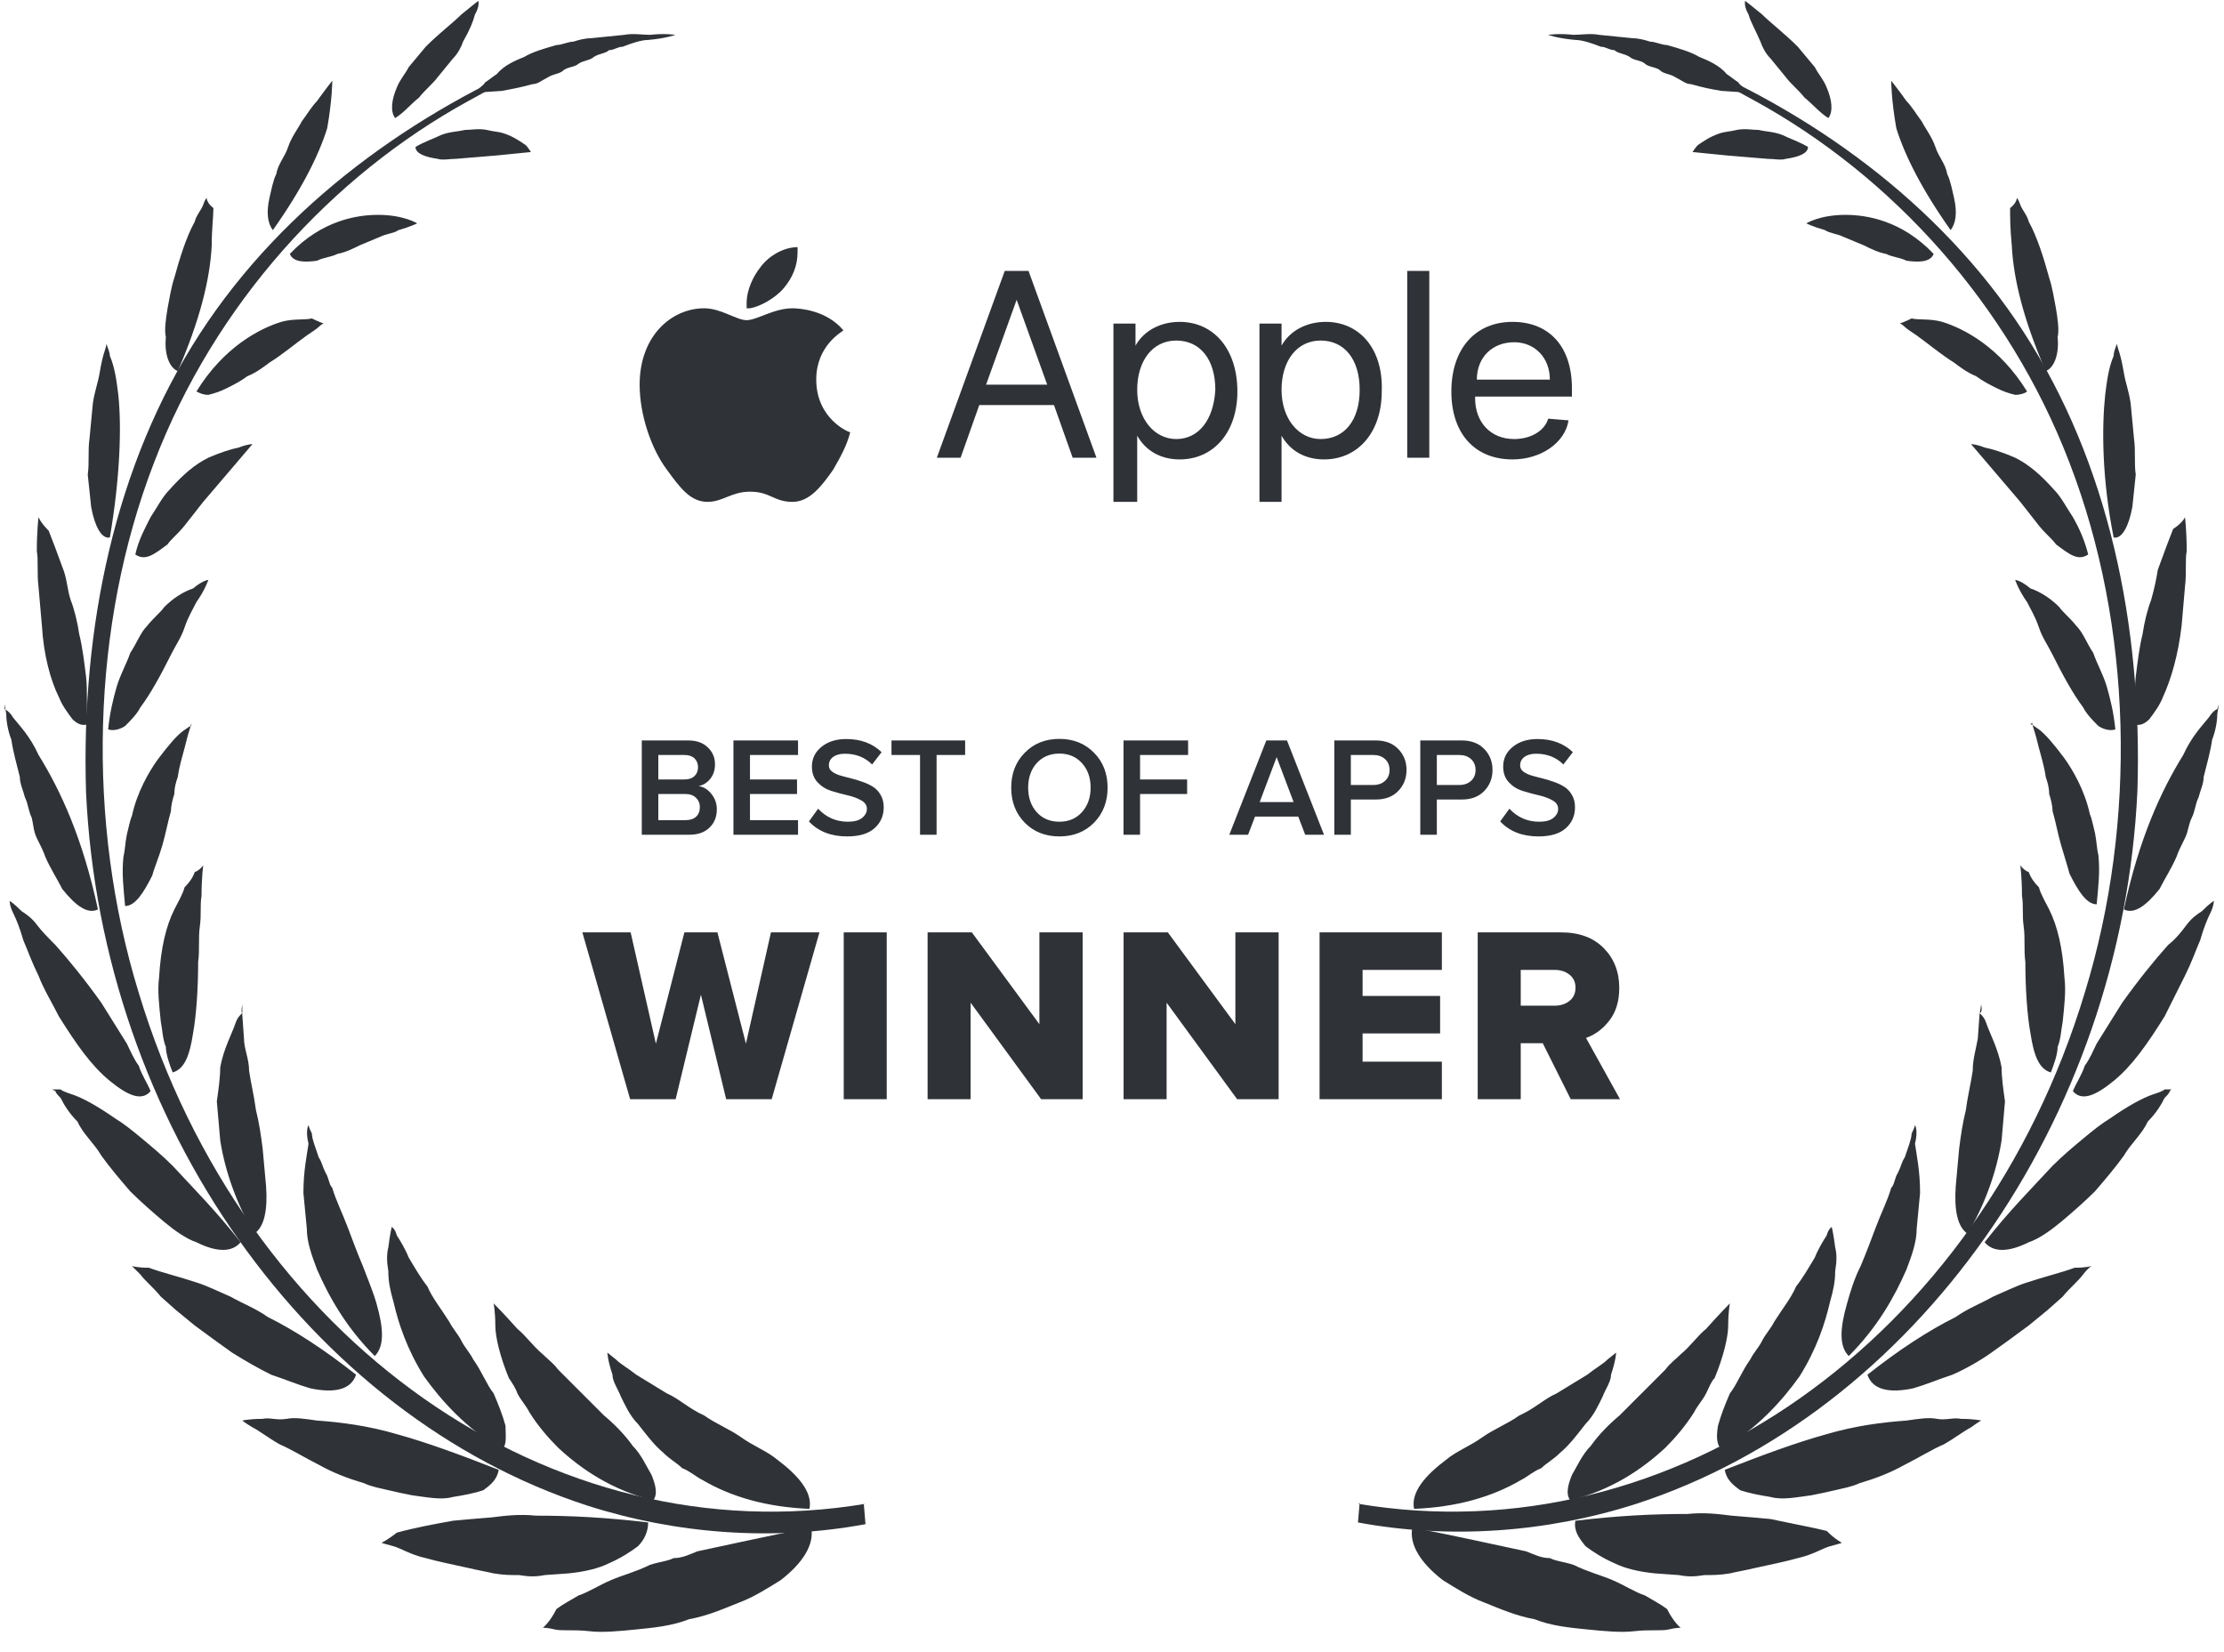 <svg width="105" height="78" viewBox="0 0 105 78" fill="none" xmlns="http://www.w3.org/2000/svg">
<path d="M37.014 13.592C37.415 13.111 37.655 12.55 37.655 11.909V11.668C37.014 11.668 36.292 12.069 35.891 12.63C35.571 13.031 35.25 13.673 35.25 14.314V14.555H35.41C35.891 14.474 36.613 14.073 37.014 13.592ZM37.415 14.555C36.533 14.555 35.731 15.116 35.25 15.116C34.769 15.116 34.047 14.555 33.246 14.555C31.722 14.555 30.199 15.837 30.199 18.162C30.199 19.605 30.76 21.209 31.482 22.171C32.123 23.053 32.604 23.694 33.406 23.694C34.128 23.694 34.529 23.213 35.41 23.213C36.373 23.213 36.533 23.694 37.415 23.694C38.216 23.694 38.778 22.973 39.339 22.171C39.66 21.61 39.98 21.049 40.141 20.407C40.06 20.407 38.537 19.766 38.537 17.922C38.537 16.318 39.74 15.677 39.82 15.597C39.018 14.635 37.735 14.555 37.415 14.555ZM50.643 21.61H51.766L48.559 12.791H47.436L44.23 21.61H45.352L46.234 19.124H49.761L50.643 21.61ZM47.998 14.154L49.441 18.162H46.554L47.998 14.154ZM55.694 15.196C54.812 15.196 54.011 15.597 53.61 16.318V15.276H52.568V23.694H53.69V20.567C54.091 21.289 54.812 21.69 55.694 21.69C57.298 21.69 58.42 20.407 58.42 18.483C58.42 16.479 57.298 15.196 55.694 15.196ZM55.534 20.728C54.492 20.728 53.69 19.766 53.69 18.403C53.69 17.04 54.411 16.078 55.534 16.078C56.656 16.078 57.378 16.96 57.378 18.403C57.298 19.846 56.576 20.728 55.534 20.728ZM62.589 15.196C61.707 15.196 60.906 15.597 60.505 16.318V15.276H59.462V23.694H60.505V20.567C60.906 21.289 61.627 21.69 62.509 21.69C64.113 21.69 65.235 20.407 65.235 18.483C65.315 16.479 64.193 15.196 62.589 15.196ZM62.349 20.728C61.306 20.728 60.505 19.766 60.505 18.403C60.505 17.04 61.226 16.078 62.349 16.078C63.471 16.078 64.193 16.96 64.193 18.403C64.193 19.846 63.471 20.728 62.349 20.728ZM66.438 21.61H67.48V12.791H66.438V21.61ZM71.489 16.158C72.451 16.158 73.172 16.88 73.172 17.922H69.725C69.725 16.88 70.446 16.158 71.489 16.158ZM73.092 19.766C72.932 20.327 72.29 20.728 71.489 20.728C70.366 20.728 69.644 19.926 69.644 18.804V18.724H74.214V18.323C74.214 16.398 73.172 15.196 71.408 15.196C69.644 15.196 68.522 16.479 68.522 18.483C68.522 20.487 69.644 21.69 71.408 21.69C72.771 21.69 73.894 20.888 74.054 19.846L73.092 19.766ZM40.862 70.997C26.03 73.482 11.519 63.3 6.548 46.864C4.062 38.767 4.303 29.547 7.269 21.85C10.156 14.314 15.688 8.301 22.102 4.773C23.304 4.132 24.427 3.41 25.629 3.009C26.03 2.849 26.351 2.368 25.95 2.609C19.616 5.254 13.443 9.584 9.434 15.757C5.425 21.93 3.822 29.627 4.062 37.404C4.784 53.038 14.645 66.828 27.714 71.077C31.963 72.44 36.533 72.761 40.862 71.959L40.782 70.997H40.862Z" fill="#2F3237"/>
<path d="M25.63 76.848C25.63 76.848 25.87 76.848 26.191 76.929C26.512 77.009 27.073 76.929 27.795 77.009C28.436 77.089 29.238 77.009 30.04 76.929C30.841 76.848 31.723 76.768 32.525 76.448C33.407 76.287 34.128 75.966 34.93 75.646C35.572 75.405 36.213 75.004 36.854 74.604C37.897 73.802 38.458 72.92 38.297 72.118C36.213 72.519 34.449 72.92 32.926 73.241C32.525 73.401 32.204 73.561 31.803 73.561C31.483 73.722 31.162 73.722 30.681 73.882C30.04 74.203 29.398 74.363 28.837 74.604C28.276 74.844 27.795 75.165 27.314 75.325C26.913 75.566 26.592 75.726 26.271 75.966C25.951 76.608 25.63 76.848 25.63 76.848ZM18.013 72.84C18.013 72.84 18.254 72.92 18.575 73C18.895 73.08 19.376 73.401 20.098 73.561C20.659 73.722 21.461 73.882 22.182 74.042C22.503 74.123 22.984 74.203 23.305 74.283C23.786 74.363 24.107 74.363 24.508 74.363C24.988 74.443 25.309 74.443 25.71 74.363L26.832 74.283C27.634 74.203 28.276 74.042 28.757 73.802C29.318 73.561 29.799 73.241 30.12 73C30.44 72.679 30.601 72.278 30.601 71.878C28.596 71.637 26.913 71.557 25.309 71.557C24.508 71.477 23.866 71.557 23.225 71.637L22.263 71.717L21.381 71.797C20.499 71.958 19.617 72.118 18.735 72.359C18.334 72.679 18.013 72.84 18.013 72.84ZM11.439 67.067C11.439 67.067 11.519 67.147 11.92 67.388C12.241 67.548 12.642 67.869 13.203 68.19C13.764 68.43 14.406 68.831 15.047 69.152C15.768 69.553 16.41 69.793 17.212 70.034C17.532 70.194 18.013 70.274 18.334 70.354C18.655 70.434 19.056 70.515 19.456 70.595C20.098 70.675 20.82 70.835 21.381 70.675C21.862 70.595 22.343 70.515 22.824 70.354C23.145 70.114 23.465 69.873 23.545 69.392C21.701 68.671 20.178 68.109 18.735 67.709C17.372 67.308 16.089 67.147 14.967 67.067C14.406 66.987 13.925 66.907 13.524 66.987C13.043 67.067 12.722 66.907 12.401 66.987C11.76 66.987 11.439 67.067 11.439 67.067ZM6.228 59.771L6.629 60.172C6.869 60.493 7.27 60.814 7.591 61.215L8.312 61.856L9.194 62.578C9.836 63.059 10.397 63.459 10.958 63.86C11.6 64.261 12.161 64.582 12.802 64.903C13.524 65.143 14.085 65.384 14.646 65.544C15.768 65.784 16.57 65.624 16.811 64.903C15.287 63.7 13.925 62.818 12.642 62.177C12.081 61.776 11.439 61.535 10.878 61.215C10.317 60.974 9.836 60.733 9.355 60.573C8.393 60.252 7.671 60.092 7.03 59.852C6.468 59.852 6.228 59.771 6.228 59.771ZM2.46 51.433L2.62 51.514C2.62 51.594 2.78 51.754 2.861 51.834C3.021 52.155 3.261 52.556 3.662 52.957C3.903 53.518 4.464 53.999 4.785 54.56C5.186 55.121 5.667 55.683 6.148 56.244C6.629 56.725 7.27 57.286 7.751 57.687C8.232 58.088 8.793 58.489 9.274 58.649C10.237 59.13 10.958 59.13 11.359 58.649C10.237 57.206 9.114 56.083 8.152 55.041C7.671 54.56 7.19 54.159 6.709 53.758C6.228 53.358 5.827 53.037 5.426 52.796C4.624 52.235 3.903 51.834 3.422 51.674C3.181 51.594 2.941 51.514 2.861 51.433H2.46ZM0.455 42.534C0.455 42.534 0.455 42.775 0.616 43.095C0.776 43.416 0.936 43.817 1.097 44.378C1.337 44.939 1.498 45.42 1.818 46.062C2.059 46.703 2.46 47.344 2.78 47.986C3.582 49.269 4.304 50.311 5.186 51.032C6.068 51.754 6.709 51.995 7.11 51.514C6.949 51.113 6.709 50.792 6.549 50.311C6.308 49.99 6.148 49.589 5.987 49.269L4.785 47.344C3.983 46.222 3.261 45.34 2.62 44.619C2.299 44.298 1.979 43.977 1.738 43.657C1.498 43.336 1.257 43.175 1.017 43.015C0.616 42.614 0.455 42.534 0.455 42.534ZM0.215 33.234L0.295 33.715C0.295 34.036 0.375 34.517 0.536 34.918C0.616 35.479 0.776 36.04 0.936 36.681C0.936 37.002 1.097 37.323 1.177 37.644C1.337 37.964 1.337 38.285 1.498 38.606C1.578 38.926 1.578 39.247 1.738 39.568C1.898 39.888 2.059 40.209 2.139 40.45C2.38 41.011 2.7 41.492 2.941 41.973C3.582 42.775 4.143 43.175 4.624 42.935C3.903 39.568 2.861 37.323 1.818 35.639C1.417 34.757 0.936 34.276 0.616 33.875C0.536 33.715 0.375 33.555 0.215 33.474V33.234ZM1.818 24.415C1.818 24.415 1.738 25.056 1.738 26.018C1.818 26.419 1.738 27.061 1.818 27.702L1.979 29.546C2.059 30.909 2.38 32.111 2.78 32.913C2.941 33.314 3.181 33.635 3.422 33.956C3.662 34.196 3.903 34.276 4.143 34.196C4.063 33.394 4.143 32.673 4.063 31.951C3.983 31.31 3.903 30.588 3.742 29.947C3.662 29.386 3.502 28.744 3.342 28.343C3.181 27.862 3.181 27.461 3.021 26.98C2.7 26.099 2.46 25.457 2.299 25.056C1.898 24.655 1.818 24.415 1.818 24.415ZM5.025 16.237C5.025 16.237 5.025 16.317 4.945 16.558C4.865 16.798 4.785 17.119 4.705 17.6C4.624 18.081 4.464 18.482 4.384 19.043L4.224 20.727C4.143 21.288 4.224 21.849 4.143 22.41L4.304 23.934C4.464 24.816 4.785 25.457 5.186 25.377C5.667 22.571 5.747 20.166 5.586 18.642C5.506 18.001 5.426 17.36 5.186 16.798C5.186 16.638 5.105 16.478 5.025 16.237ZM9.756 9.342C9.756 9.342 9.675 9.422 9.595 9.663C9.515 9.903 9.274 10.144 9.194 10.465C8.793 11.186 8.473 12.228 8.232 13.11C8.072 13.591 7.992 14.153 7.912 14.553C7.831 15.034 7.751 15.596 7.831 15.916C7.751 16.718 7.992 17.36 8.393 17.52C9.435 15.115 9.916 13.191 9.996 11.587C9.996 10.785 10.076 10.224 10.076 9.823C9.756 9.583 9.756 9.342 9.756 9.342ZM15.688 3.81C15.688 3.81 15.368 4.211 14.967 4.772C14.726 5.013 14.486 5.414 14.245 5.734C14.085 6.055 13.764 6.456 13.604 6.937C13.444 7.418 13.123 7.739 13.043 8.22C12.882 8.54 12.802 9.021 12.722 9.342C12.562 10.064 12.642 10.545 12.882 10.865C14.245 8.941 15.047 7.338 15.448 6.055C15.688 4.692 15.688 3.81 15.688 3.81ZM22.583 0.042C22.583 0.042 22.263 0.283 21.782 0.683C21.381 1.084 20.739 1.565 20.098 2.207L19.296 3.169C19.136 3.489 18.895 3.73 18.735 4.131C18.494 4.692 18.414 5.253 18.655 5.574C19.056 5.333 19.376 4.933 19.777 4.612C20.098 4.211 20.419 3.971 20.659 3.65L21.381 2.768C21.621 2.527 21.782 2.207 21.862 1.966C22.182 1.405 22.343 1.004 22.423 0.683C22.663 0.283 22.583 0.042 22.583 0.042ZM28.677 63.86L29.077 64.181C29.318 64.421 29.639 64.582 30.04 64.903L31.483 65.784C32.044 66.025 32.525 66.506 33.246 66.827C33.808 67.228 34.449 67.468 35.01 67.869C35.572 68.27 36.213 68.51 36.694 68.911C37.656 69.633 38.377 70.434 38.217 71.236C36.213 71.156 34.529 70.675 33.166 69.873C32.846 69.713 32.605 69.472 32.204 69.312C31.964 69.072 31.643 68.911 31.322 68.591C30.841 68.19 30.44 67.629 30.12 67.228C29.719 66.827 29.478 66.266 29.318 65.945C29.158 65.544 28.917 65.223 28.917 64.903C28.677 64.181 28.677 63.86 28.677 63.86ZM23.305 61.535C23.305 61.535 23.786 62.016 24.427 62.738C24.828 63.059 25.149 63.54 25.63 63.941C25.87 64.181 26.111 64.341 26.352 64.662L27.073 65.384L27.795 66.105L28.516 66.827C28.997 67.228 29.478 67.709 29.879 68.27C30.28 68.671 30.52 69.232 30.761 69.633C30.921 70.034 31.082 70.515 30.841 70.835C28.917 70.354 27.474 69.392 26.352 68.35C25.87 67.869 25.389 67.308 24.988 66.666C24.828 66.346 24.588 66.105 24.427 65.784C24.347 65.544 24.187 65.303 24.026 65.063C23.626 64.101 23.385 63.139 23.385 62.578C23.385 61.936 23.305 61.535 23.305 61.535ZM18.494 57.927C18.494 57.927 18.655 58.008 18.735 58.328C18.895 58.569 19.136 58.97 19.296 59.371C19.537 59.771 19.857 60.333 20.178 60.733C20.419 61.295 20.82 61.776 21.22 62.417C21.381 62.738 21.621 62.978 21.782 63.299C21.942 63.62 22.182 63.86 22.343 64.181C22.744 64.742 22.984 65.384 23.305 65.784C23.545 66.346 23.706 66.746 23.866 67.308C23.866 67.789 23.946 68.19 23.706 68.43C22.022 67.468 20.82 66.105 20.018 64.983C19.216 63.7 18.815 62.497 18.575 61.455C18.414 60.894 18.334 60.493 18.334 60.012C18.254 59.531 18.254 59.21 18.334 58.889C18.414 58.248 18.494 57.927 18.494 57.927ZM14.566 53.117C14.566 53.117 14.566 53.197 14.726 53.518C14.726 53.758 14.887 54.159 15.047 54.64C15.207 54.881 15.207 55.041 15.368 55.362C15.528 55.602 15.528 55.923 15.688 56.083C15.849 56.645 16.169 57.286 16.41 57.927C16.651 58.569 16.891 59.21 17.131 59.771C17.372 60.413 17.613 60.974 17.773 61.535C18.094 62.658 18.174 63.54 17.693 64.021C16.33 62.658 15.528 61.215 14.967 59.932C14.726 59.29 14.486 58.649 14.486 58.008L14.325 56.324C14.325 55.282 14.486 54.56 14.566 53.999C14.406 53.358 14.566 53.117 14.566 53.117ZM11.439 47.425V47.906L11.519 49.028C11.519 49.509 11.76 49.99 11.76 50.551C11.84 51.113 12 51.754 12.081 52.395C12.241 53.037 12.321 53.598 12.401 54.239L12.562 56.003C12.642 57.126 12.481 57.927 12 58.248C11.199 56.885 10.637 55.362 10.397 53.839L10.237 51.995C10.317 51.433 10.397 50.872 10.397 50.391C10.557 49.509 10.958 48.788 11.118 48.307C11.199 48.066 11.279 47.986 11.439 47.825C11.359 47.825 11.439 47.425 11.439 47.425ZM9.595 40.85C9.595 40.85 9.515 41.412 9.515 42.294C9.435 42.775 9.515 43.175 9.435 43.737C9.355 44.298 9.435 44.859 9.355 45.42C9.355 46.623 9.274 47.906 9.114 48.788C8.954 49.83 8.713 50.471 8.152 50.632C7.992 50.231 7.831 49.75 7.831 49.429C7.671 49.028 7.671 48.627 7.591 48.226C7.511 47.425 7.43 46.783 7.511 46.142C7.591 44.779 7.831 43.737 8.232 42.935C8.393 42.614 8.633 42.213 8.713 41.893C8.954 41.652 9.114 41.412 9.194 41.171C9.435 41.091 9.595 40.85 9.595 40.85ZM9.034 34.116C9.034 34.116 9.034 34.196 8.954 34.437C8.874 34.677 8.793 34.998 8.713 35.318C8.633 35.639 8.473 36.12 8.393 36.681C8.312 36.922 8.232 37.162 8.232 37.483C8.152 37.724 8.072 38.044 8.072 38.285C7.912 38.846 7.831 39.327 7.671 39.888C7.511 40.45 7.27 41.011 7.19 41.331C6.789 42.133 6.388 42.775 5.907 42.775C5.827 41.893 5.747 41.251 5.827 40.45C5.907 40.129 5.907 39.808 5.987 39.407C6.068 39.087 6.148 38.686 6.228 38.525C6.468 37.403 7.03 36.441 7.43 35.88C7.912 35.238 8.312 34.757 8.633 34.517C8.874 34.356 8.954 34.276 9.034 34.276V34.116ZM9.836 27.381C9.836 27.381 9.675 27.862 9.274 28.424C9.114 28.744 8.874 29.145 8.713 29.626C8.553 30.107 8.312 30.428 8.072 30.909C7.591 31.871 7.11 32.753 6.629 33.394C6.468 33.715 6.148 34.036 5.907 34.276C5.667 34.437 5.346 34.517 5.105 34.437C5.186 33.635 5.346 32.993 5.506 32.432C5.667 31.871 5.987 31.31 6.148 30.829C6.468 30.348 6.629 29.867 6.949 29.546C7.27 29.145 7.591 28.904 7.751 28.664C8.152 28.263 8.633 27.942 9.114 27.782C9.595 27.381 9.836 27.381 9.836 27.381ZM11.92 20.967L9.595 23.693L8.713 24.816C8.393 25.216 8.072 25.457 7.912 25.698C7.27 26.179 6.869 26.499 6.388 26.179C6.549 25.457 6.869 24.896 7.11 24.415C7.43 23.934 7.671 23.453 7.992 23.132C8.633 22.41 9.194 21.929 9.836 21.609C10.397 21.368 10.878 21.208 11.279 21.128C11.68 20.967 11.92 20.967 11.92 20.967ZM15.287 15.275C15.287 15.275 15.207 15.275 15.047 15.435C14.967 15.515 14.726 15.676 14.486 15.836C13.925 16.237 13.363 16.718 12.722 17.119C12.401 17.36 12.081 17.6 11.68 17.76C11.359 18.001 11.038 18.161 10.718 18.322C10.397 18.482 10.156 18.562 9.836 18.642C9.595 18.642 9.435 18.562 9.274 18.482C10.557 16.397 12.241 15.515 13.283 15.195C13.844 15.034 14.406 15.115 14.726 15.034C15.047 15.195 15.287 15.275 15.287 15.275ZM19.697 10.545C19.697 10.545 19.376 10.705 18.815 10.865C18.575 11.026 18.254 11.026 17.933 11.186L16.971 11.587C16.651 11.747 16.33 11.908 15.929 11.988C15.608 12.148 15.287 12.148 14.967 12.309C14.406 12.389 13.844 12.389 13.684 11.988C15.207 10.384 16.891 10.144 17.853 10.144C19.056 10.144 19.697 10.545 19.697 10.545ZM25.069 7.177L24.267 7.258L23.465 7.338L22.503 7.418L21.541 7.498C21.22 7.498 20.9 7.578 20.659 7.498C20.098 7.418 19.617 7.258 19.617 6.937C20.018 6.696 20.499 6.536 20.82 6.376C21.22 6.215 21.621 6.215 21.942 6.135C22.263 6.135 22.583 6.055 22.984 6.135C23.305 6.215 23.545 6.215 23.786 6.296C24.267 6.456 24.588 6.696 24.828 6.857C24.908 6.937 25.069 7.177 25.069 7.177ZM31.884 1.645C31.884 1.645 31.402 1.565 30.681 1.645C30.36 1.645 29.879 1.565 29.478 1.645L28.677 1.726L27.875 1.806C27.634 1.806 27.314 1.886 27.073 1.966C26.832 1.966 26.512 2.127 26.271 2.127C25.71 2.287 25.149 2.447 24.748 2.688C24.347 2.848 23.786 3.089 23.465 3.489C23.225 3.65 23.145 3.73 22.904 3.89C22.824 4.051 22.583 4.131 22.503 4.371L23.706 4.291C24.107 4.211 24.588 4.131 25.149 3.971C25.389 3.971 25.55 3.81 25.87 3.65C26.111 3.489 26.432 3.489 26.592 3.329C26.752 3.169 27.153 3.169 27.314 3.008C27.554 2.848 27.875 2.848 28.035 2.688C28.276 2.527 28.596 2.527 28.757 2.367C28.997 2.367 29.158 2.207 29.398 2.207C29.799 2.046 30.28 1.886 30.601 1.886C31.483 1.806 31.884 1.645 31.884 1.645ZM64.113 70.996C78.945 73.481 93.457 63.299 98.428 46.864C100.913 38.766 100.673 29.546 97.706 21.849C94.82 14.313 89.288 8.3 82.874 4.772C81.671 4.131 80.549 3.409 79.346 3.008C78.945 2.848 78.625 2.367 79.026 2.608C85.359 5.173 91.533 9.502 95.541 15.676C99.55 21.849 101.154 29.546 100.913 37.323C100.191 52.957 90.33 66.746 77.262 70.996C73.013 72.359 68.443 72.679 64.113 71.878L64.194 70.916C64.194 70.996 64.113 70.996 64.113 70.996Z" fill="#2F3237"/>
<path d="M79.347 76.848C79.347 76.848 79.106 76.848 78.786 76.929C78.465 77.009 77.904 76.929 77.182 77.009C76.541 77.089 75.739 77.009 74.937 76.929C74.136 76.848 73.254 76.768 72.452 76.448C71.57 76.287 70.848 75.966 70.047 75.646C69.405 75.405 68.764 75.004 68.123 74.604C67.08 73.802 66.519 72.92 66.679 72.118C68.764 72.519 70.528 72.92 72.051 73.241C72.452 73.401 72.773 73.561 73.174 73.561C73.494 73.722 73.815 73.722 74.296 73.882C74.937 74.203 75.579 74.363 76.14 74.604C76.701 74.844 77.182 75.165 77.663 75.325C78.064 75.566 78.385 75.726 78.706 75.966C79.026 76.608 79.347 76.848 79.347 76.848ZM86.963 72.84C86.963 72.84 86.723 72.92 86.402 73C86.082 73.08 85.6 73.401 84.879 73.561C84.318 73.722 83.516 73.882 82.794 74.042C82.474 74.123 81.993 74.203 81.672 74.283C81.191 74.363 80.87 74.363 80.469 74.363C79.988 74.443 79.668 74.443 79.267 74.363L78.144 74.283C77.343 74.203 76.701 74.042 76.22 73.802C75.659 73.561 75.178 73.241 74.857 73C74.536 72.599 74.296 72.278 74.376 71.797C76.38 71.557 78.064 71.477 79.668 71.477C80.469 71.397 81.111 71.477 81.752 71.557L82.714 71.637L83.596 71.717C84.719 71.958 85.6 72.118 86.242 72.278C86.643 72.679 86.963 72.84 86.963 72.84ZM93.538 67.067C93.538 67.067 93.377 67.147 93.057 67.388C92.736 67.548 92.335 67.869 91.774 68.19C91.213 68.43 90.571 68.831 89.93 69.152C89.208 69.553 88.567 69.793 87.765 70.034C87.444 70.194 86.963 70.274 86.643 70.354C86.322 70.434 85.921 70.515 85.52 70.595C84.879 70.675 84.157 70.835 83.596 70.675C83.115 70.595 82.634 70.515 82.153 70.354C81.832 70.114 81.511 69.873 81.431 69.392C83.275 68.671 84.799 68.109 86.242 67.709C87.605 67.308 88.888 67.147 90.01 67.067C90.571 66.987 91.052 66.907 91.453 66.987C91.854 67.067 92.255 66.907 92.576 66.987C93.217 66.987 93.538 67.067 93.538 67.067ZM98.749 59.771C98.749 59.771 98.589 59.852 98.348 60.172C98.108 60.493 97.707 60.814 97.386 61.215L96.664 61.856L95.782 62.578C95.141 63.059 94.58 63.459 94.019 63.86C93.457 64.261 92.736 64.662 92.175 64.903C91.453 65.143 90.892 65.384 90.331 65.544C89.208 65.784 88.406 65.624 88.166 64.903C89.689 63.7 91.052 62.818 92.335 62.177C92.896 61.776 93.538 61.535 94.099 61.215C94.66 60.974 95.141 60.733 95.622 60.573C96.584 60.252 97.306 60.092 97.947 59.852C98.508 59.852 98.749 59.771 98.749 59.771ZM102.517 51.433L102.437 51.514C102.437 51.594 102.277 51.754 102.196 51.834C102.036 52.155 101.796 52.556 101.395 52.957C101.154 53.518 100.593 53.999 100.272 54.56C99.871 55.121 99.39 55.683 98.909 56.244C98.428 56.725 97.787 57.286 97.306 57.687C96.825 58.088 96.263 58.489 95.782 58.649C94.82 59.13 94.099 59.13 93.698 58.649C94.82 57.206 95.943 56.083 96.905 55.041C97.386 54.56 97.867 54.159 98.348 53.758C98.829 53.358 99.23 53.037 99.631 52.796C100.433 52.235 101.154 51.834 101.635 51.674C101.876 51.594 102.116 51.514 102.196 51.433H102.517ZM104.521 42.534C104.521 42.534 104.521 42.775 104.361 43.095C104.201 43.416 104.04 43.817 103.88 44.378C103.64 44.939 103.479 45.42 103.158 46.062L102.196 47.986C101.395 49.269 100.673 50.311 99.791 51.032C98.909 51.754 98.268 51.995 97.867 51.514C98.027 51.113 98.268 50.792 98.428 50.311C98.669 49.99 98.829 49.589 98.989 49.269L100.192 47.344C100.994 46.222 101.715 45.34 102.357 44.619C102.758 44.298 102.998 43.977 103.239 43.657C103.479 43.336 103.72 43.175 103.96 43.015C104.361 42.614 104.521 42.534 104.521 42.534ZM104.762 33.234L104.682 33.715C104.682 34.036 104.602 34.517 104.441 34.918C104.361 35.479 104.201 36.04 104.04 36.681C104.04 37.002 103.88 37.323 103.8 37.644C103.64 37.964 103.64 38.285 103.479 38.606C103.319 38.926 103.319 39.247 103.158 39.568C102.998 39.888 102.838 40.209 102.758 40.45C102.517 41.011 102.196 41.492 101.956 41.973C101.314 42.775 100.753 43.175 100.272 42.935C100.994 39.568 102.036 37.323 103.078 35.639C103.479 34.757 103.96 34.276 104.281 33.875C104.441 33.635 104.521 33.555 104.682 33.474L104.762 33.234ZM103.158 24.415C103.158 24.415 103.239 25.056 103.239 26.018C103.158 26.419 103.239 27.061 103.158 27.702L102.998 29.546C102.838 30.909 102.517 32.031 102.116 32.913C101.956 33.314 101.715 33.635 101.475 33.956C101.234 34.196 100.994 34.276 100.753 34.196C100.833 33.394 100.753 32.673 100.833 31.951C100.914 31.31 100.994 30.588 101.154 29.947C101.234 29.386 101.395 28.744 101.555 28.343C101.715 27.782 101.796 27.381 101.876 26.9C102.196 26.018 102.437 25.377 102.597 24.976C103.078 24.655 103.158 24.415 103.158 24.415ZM99.951 16.237C99.951 16.237 99.951 16.317 100.032 16.558C100.112 16.798 100.192 17.119 100.272 17.6C100.352 18.081 100.513 18.482 100.593 19.043L100.753 20.727C100.833 21.288 100.753 21.849 100.833 22.41L100.673 23.934C100.513 24.816 100.192 25.457 99.791 25.377C99.23 22.571 99.23 20.166 99.39 18.642C99.471 18.001 99.551 17.36 99.791 16.798C99.791 16.558 99.951 16.237 99.951 16.237ZM95.221 9.342C95.221 9.342 95.301 9.422 95.382 9.663C95.462 9.903 95.702 10.144 95.782 10.465C96.183 11.186 96.504 12.228 96.745 13.11C96.905 13.591 96.985 14.153 97.065 14.553C97.145 15.034 97.226 15.596 97.145 15.916C97.226 16.718 96.985 17.36 96.584 17.52C95.542 15.115 95.061 13.191 94.981 11.587C94.901 10.785 94.901 10.224 94.901 9.823C95.221 9.583 95.221 9.342 95.221 9.342ZM89.288 3.81C89.288 3.81 89.609 4.211 90.01 4.772C90.251 5.013 90.491 5.414 90.731 5.734C90.892 6.055 91.213 6.456 91.373 6.937C91.533 7.418 91.854 7.739 91.934 8.22C92.094 8.54 92.175 9.021 92.255 9.342C92.415 10.064 92.335 10.545 92.094 10.865C90.731 8.941 89.93 7.338 89.529 6.055C89.288 4.692 89.288 3.81 89.288 3.81ZM82.394 0.042C82.394 0.042 82.714 0.283 83.195 0.683C83.596 1.084 84.237 1.565 84.879 2.207L85.681 3.169C85.841 3.489 86.082 3.73 86.242 4.131C86.482 4.692 86.562 5.253 86.322 5.574C85.921 5.333 85.6 4.933 85.2 4.612C84.879 4.211 84.558 3.971 84.318 3.65L83.596 2.768C83.356 2.527 83.195 2.207 83.115 1.966C82.874 1.405 82.634 1.004 82.554 0.683C82.313 0.283 82.394 0.042 82.394 0.042ZM76.3 63.86L75.899 64.181C75.659 64.421 75.338 64.582 74.937 64.903L73.494 65.784C72.933 66.025 72.452 66.506 71.73 66.827C71.169 67.228 70.528 67.468 69.966 67.869C69.405 68.27 68.764 68.51 68.283 68.911C67.321 69.633 66.599 70.434 66.76 71.236C68.764 71.156 70.448 70.675 71.811 69.873C72.131 69.713 72.372 69.472 72.773 69.312C73.013 69.072 73.334 68.911 73.654 68.591C74.136 68.19 74.536 67.629 74.857 67.228C75.258 66.827 75.499 66.266 75.659 65.945C75.819 65.544 76.06 65.223 76.06 64.903C76.3 64.181 76.3 63.86 76.3 63.86ZM81.672 61.535C81.672 61.535 81.191 62.016 80.549 62.738C80.149 63.059 79.828 63.54 79.347 63.941C79.106 64.181 78.866 64.341 78.625 64.662L77.904 65.384L77.182 66.105L76.461 66.827C75.98 67.228 75.499 67.709 75.098 68.27C74.697 68.671 74.456 69.232 74.216 69.633C74.055 70.034 73.895 70.515 74.136 70.835C76.06 70.354 77.503 69.392 78.625 68.35C79.106 67.869 79.587 67.308 79.988 66.666C80.149 66.346 80.389 66.105 80.549 65.784C80.71 65.464 80.79 65.223 80.95 65.063C81.351 64.101 81.592 63.139 81.592 62.578C81.592 61.936 81.672 61.535 81.672 61.535ZM86.482 57.927C86.482 57.927 86.322 58.008 86.242 58.328C86.082 58.569 85.841 58.97 85.681 59.371C85.44 59.771 85.119 60.333 84.799 60.733C84.558 61.295 84.157 61.776 83.756 62.417C83.596 62.738 83.356 62.978 83.195 63.299C83.035 63.62 82.794 63.86 82.634 64.181C82.233 64.742 81.993 65.384 81.672 65.784C81.431 66.346 81.271 66.746 81.111 67.308C81.031 67.789 81.031 68.19 81.271 68.43C82.955 67.468 84.157 66.105 84.959 64.983C85.761 63.7 86.162 62.497 86.402 61.455C86.562 60.894 86.643 60.493 86.643 60.012C86.723 59.531 86.723 59.21 86.643 58.889C86.562 58.248 86.482 57.927 86.482 57.927ZM90.411 53.117C90.411 53.117 90.411 53.197 90.251 53.518C90.251 53.758 90.09 54.159 89.93 54.64C89.769 54.881 89.769 55.041 89.609 55.362C89.449 55.602 89.449 55.923 89.288 56.083C89.128 56.645 88.807 57.286 88.567 57.927C88.326 58.569 88.086 59.21 87.845 59.771C87.525 60.413 87.364 60.974 87.204 61.535C86.883 62.658 86.803 63.54 87.284 64.021C88.647 62.658 89.449 61.215 90.01 59.932C90.251 59.29 90.491 58.649 90.491 58.008L90.651 56.324C90.651 55.282 90.491 54.56 90.411 53.999C90.571 53.358 90.411 53.117 90.411 53.117ZM93.538 47.425L93.457 47.906L93.377 49.028C93.297 49.509 93.137 49.99 93.137 50.551C93.057 51.113 92.896 51.754 92.816 52.395C92.656 53.037 92.576 53.598 92.495 54.239L92.335 56.003C92.255 57.126 92.415 57.927 92.896 58.248C93.698 56.885 94.259 55.362 94.5 53.839L94.66 51.995C94.58 51.433 94.5 50.872 94.5 50.391C94.339 49.509 93.939 48.788 93.778 48.307C93.698 48.066 93.618 47.986 93.457 47.825C93.618 47.825 93.538 47.425 93.538 47.425ZM95.382 40.85C95.382 40.85 95.462 41.412 95.462 42.294C95.542 42.775 95.462 43.175 95.542 43.737C95.622 44.298 95.542 44.859 95.622 45.42C95.622 46.623 95.702 47.906 95.863 48.788C96.023 49.83 96.263 50.471 96.825 50.632C96.985 50.231 97.145 49.75 97.145 49.429C97.306 49.028 97.306 48.627 97.386 48.226C97.466 47.425 97.546 46.783 97.466 46.142C97.386 44.779 97.145 43.737 96.745 42.935C96.584 42.614 96.344 42.213 96.263 41.893C96.023 41.652 95.863 41.412 95.782 41.171C95.542 41.091 95.382 40.85 95.382 40.85ZM95.943 34.116C95.943 34.116 95.943 34.196 96.023 34.437C96.103 34.677 96.183 34.998 96.263 35.318C96.344 35.639 96.504 36.12 96.584 36.681C96.664 36.922 96.745 37.162 96.745 37.483C96.825 37.724 96.905 38.044 96.905 38.285C97.065 38.846 97.145 39.327 97.306 39.888C97.466 40.45 97.626 40.931 97.707 41.251C98.108 42.053 98.508 42.694 98.989 42.694C99.07 41.812 99.15 41.171 99.07 40.369C98.989 40.049 98.989 39.728 98.909 39.327C98.829 39.006 98.749 38.606 98.669 38.445C98.428 37.323 97.867 36.361 97.466 35.8C96.985 35.158 96.584 34.677 96.263 34.437C96.023 34.276 95.943 34.196 95.863 34.196L95.943 34.116ZM95.141 27.381C95.141 27.381 95.301 27.862 95.702 28.424C95.863 28.744 96.103 29.145 96.263 29.626C96.424 30.107 96.664 30.428 96.905 30.909C97.386 31.871 97.867 32.753 98.348 33.394C98.508 33.715 98.829 34.036 99.07 34.276C99.31 34.437 99.631 34.517 99.871 34.437C99.791 33.635 99.631 32.993 99.471 32.432C99.31 31.871 98.989 31.31 98.829 30.829C98.508 30.348 98.348 29.867 98.027 29.546C97.707 29.145 97.386 28.904 97.226 28.664C96.825 28.263 96.344 27.942 95.863 27.782C95.382 27.381 95.141 27.381 95.141 27.381ZM93.057 20.967L95.382 23.693L96.263 24.816C96.584 25.216 96.905 25.457 97.065 25.698C97.707 26.179 98.108 26.499 98.589 26.179C98.428 25.537 98.188 24.976 97.867 24.415C97.546 23.934 97.306 23.453 96.985 23.132C96.344 22.41 95.782 21.929 95.141 21.609C94.58 21.368 94.099 21.208 93.698 21.128C93.297 20.967 93.057 20.967 93.057 20.967ZM89.689 15.275C89.689 15.275 89.769 15.275 89.93 15.435C90.01 15.515 90.251 15.676 90.491 15.836C91.052 16.237 91.613 16.718 92.255 17.119C92.576 17.36 92.896 17.6 93.297 17.76C93.618 18.001 93.939 18.161 94.259 18.322C94.58 18.482 94.82 18.562 95.141 18.642C95.382 18.642 95.622 18.562 95.702 18.482C94.419 16.397 92.736 15.515 91.694 15.195C91.132 15.034 90.571 15.115 90.251 15.034C89.93 15.195 89.689 15.275 89.689 15.275ZM85.28 10.545C85.28 10.545 85.6 10.705 86.162 10.865C86.402 11.026 86.723 11.026 87.043 11.186L88.006 11.587C88.326 11.747 88.647 11.908 89.048 11.988C89.369 12.148 89.689 12.148 90.01 12.309C90.571 12.389 91.132 12.389 91.293 11.988C89.769 10.384 88.086 10.144 87.124 10.144C85.921 10.144 85.28 10.545 85.28 10.545ZM79.908 7.177L80.71 7.258L81.512 7.338L82.474 7.418L83.436 7.498C83.756 7.498 84.077 7.578 84.318 7.498C84.879 7.418 85.36 7.258 85.36 6.937C84.959 6.696 84.478 6.536 84.157 6.376C83.756 6.215 83.356 6.215 83.035 6.135C82.714 6.135 82.394 6.055 81.993 6.135C81.672 6.215 81.431 6.215 81.191 6.296C80.71 6.456 80.389 6.696 80.149 6.857C80.068 6.937 79.908 7.177 79.908 7.177ZM73.093 1.645C73.093 1.645 73.574 1.565 74.296 1.645C74.617 1.645 75.098 1.565 75.499 1.645L76.3 1.726L77.102 1.806C77.343 1.806 77.663 1.886 77.904 1.966C78.144 1.966 78.465 2.127 78.706 2.127C79.267 2.287 79.828 2.447 80.229 2.688C80.63 2.848 81.191 3.089 81.512 3.489C81.752 3.65 81.832 3.73 82.073 3.89C82.153 4.051 82.394 4.131 82.474 4.371L81.271 4.291C80.79 4.211 80.389 4.131 79.828 3.971C79.587 3.971 79.427 3.81 79.106 3.65C78.866 3.489 78.545 3.489 78.385 3.329C78.224 3.169 77.824 3.169 77.663 3.008C77.503 2.848 77.102 2.848 76.942 2.688C76.701 2.527 76.38 2.527 76.22 2.367C75.98 2.367 75.819 2.207 75.579 2.207C75.178 2.046 74.697 1.886 74.376 1.886C73.494 1.806 73.093 1.645 73.093 1.645Z" fill="#2F3237"/>
<path d="M32.549 39.409H30.3V34.958H32.489C32.885 34.958 33.194 35.067 33.416 35.285C33.643 35.498 33.757 35.767 33.757 36.092C33.757 36.359 33.681 36.586 33.53 36.773C33.383 36.955 33.2 37.069 32.982 37.113C33.223 37.149 33.425 37.273 33.59 37.487C33.759 37.696 33.843 37.936 33.843 38.208C33.843 38.563 33.728 38.853 33.496 39.075C33.269 39.297 32.953 39.409 32.549 39.409ZM32.328 36.799C32.524 36.799 32.678 36.746 32.789 36.639C32.9 36.532 32.956 36.395 32.956 36.225C32.956 36.052 32.9 35.912 32.789 35.805C32.678 35.698 32.524 35.645 32.328 35.645H31.081V36.799H32.328ZM32.362 38.721C32.575 38.721 32.742 38.668 32.862 38.561C32.982 38.45 33.042 38.297 33.042 38.101C33.042 37.927 32.982 37.783 32.862 37.667C32.742 37.547 32.575 37.487 32.362 37.487H31.081V38.721H32.362ZM37.677 39.409H34.627V34.958H37.677V35.645H35.408V36.799H37.63V37.487H35.408V38.721H37.677V39.409ZM40 39.489C39.235 39.489 38.632 39.253 38.191 38.781L38.625 38.181C39.008 38.59 39.477 38.795 40.033 38.795C40.331 38.795 40.554 38.735 40.701 38.615C40.852 38.494 40.928 38.352 40.928 38.188C40.928 38.018 40.839 37.885 40.661 37.787C40.483 37.685 40.267 37.605 40.013 37.547C39.76 37.489 39.504 37.42 39.246 37.34C38.992 37.26 38.777 37.124 38.599 36.933C38.421 36.742 38.332 36.495 38.332 36.192C38.332 35.818 38.481 35.509 38.779 35.265C39.081 35.015 39.473 34.891 39.953 34.891C40.638 34.891 41.194 35.098 41.622 35.511L41.175 36.092C40.836 35.754 40.407 35.585 39.887 35.585C39.655 35.585 39.471 35.636 39.333 35.738C39.199 35.836 39.133 35.97 39.133 36.139C39.133 36.25 39.179 36.343 39.273 36.419C39.37 36.495 39.495 36.557 39.646 36.606C39.798 36.65 39.964 36.695 40.147 36.739C40.334 36.784 40.518 36.84 40.701 36.906C40.888 36.968 41.057 37.046 41.208 37.14C41.359 37.233 41.481 37.362 41.575 37.527C41.673 37.691 41.722 37.887 41.722 38.114C41.722 38.514 41.577 38.844 41.288 39.102C40.999 39.36 40.569 39.489 40 39.489ZM44.218 39.409H43.437V35.645H42.089V34.958H45.566V35.645H44.218V39.409ZM51.651 38.842C51.224 39.273 50.679 39.489 50.017 39.489C49.354 39.489 48.809 39.273 48.382 38.842C47.954 38.406 47.741 37.854 47.741 37.187C47.741 36.519 47.954 35.97 48.382 35.538C48.809 35.102 49.354 34.884 50.017 34.884C50.679 34.884 51.224 35.102 51.651 35.538C52.078 35.97 52.292 36.519 52.292 37.187C52.292 37.854 52.078 38.406 51.651 38.842ZM50.017 38.795C50.457 38.795 50.813 38.644 51.084 38.341C51.356 38.034 51.491 37.649 51.491 37.187C51.491 36.719 51.356 36.334 51.084 36.032C50.813 35.73 50.457 35.578 50.017 35.578C49.572 35.578 49.214 35.73 48.942 36.032C48.675 36.334 48.542 36.719 48.542 37.187C48.542 37.654 48.675 38.038 48.942 38.341C49.214 38.644 49.572 38.795 50.017 38.795ZM53.825 39.409H53.044V34.958H56.093V35.645H53.825V36.799H56.047V37.487H53.825V39.409ZM62.509 39.409H61.621L61.294 38.554H59.252L58.925 39.409H58.038L59.786 34.958H60.761L62.509 39.409ZM61.074 37.867L60.273 35.745L59.473 37.867H61.074ZM63.776 39.409H62.995V34.958H64.951C65.4 34.958 65.754 35.091 66.011 35.358C66.274 35.625 66.405 35.956 66.405 36.352C66.405 36.744 66.274 37.075 66.011 37.347C65.754 37.614 65.4 37.747 64.951 37.747H63.776V39.409ZM64.844 37.06C65.066 37.06 65.249 36.995 65.391 36.866C65.533 36.737 65.604 36.566 65.604 36.352C65.604 36.139 65.533 35.968 65.391 35.839C65.249 35.709 65.066 35.645 64.844 35.645H63.776V37.06H64.844ZM67.836 39.409H67.055V34.958H69.01C69.46 34.958 69.814 35.091 70.072 35.358C70.334 35.625 70.465 35.956 70.465 36.352C70.465 36.744 70.334 37.075 70.072 37.347C69.814 37.614 69.46 37.747 69.01 37.747H67.836V39.409ZM68.904 37.06C69.126 37.06 69.309 36.995 69.451 36.866C69.593 36.737 69.665 36.566 69.665 36.352C69.665 36.139 69.593 35.968 69.451 35.839C69.309 35.709 69.126 35.645 68.904 35.645H67.836V37.06H68.904ZM72.637 39.489C71.872 39.489 71.269 39.253 70.828 38.781L71.262 38.181C71.645 38.59 72.114 38.795 72.67 38.795C72.968 38.795 73.191 38.735 73.338 38.615C73.489 38.494 73.564 38.352 73.564 38.188C73.564 38.018 73.475 37.885 73.297 37.787C73.12 37.685 72.904 37.605 72.65 37.547C72.397 37.489 72.141 37.42 71.883 37.34C71.629 37.26 71.413 37.124 71.235 36.933C71.057 36.742 70.968 36.495 70.968 36.192C70.968 35.818 71.118 35.509 71.416 35.265C71.718 35.015 72.11 34.891 72.59 34.891C73.275 34.891 73.831 35.098 74.258 35.511L73.811 36.092C73.473 35.754 73.044 35.585 72.523 35.585C72.292 35.585 72.107 35.636 71.969 35.738C71.836 35.836 71.769 35.97 71.769 36.139C71.769 36.25 71.816 36.343 71.909 36.419C72.007 36.495 72.132 36.557 72.283 36.606C72.434 36.65 72.601 36.695 72.784 36.739C72.97 36.784 73.155 36.84 73.338 36.906C73.524 36.968 73.693 37.046 73.845 37.14C73.996 37.233 74.118 37.362 74.212 37.527C74.31 37.691 74.359 37.887 74.359 38.114C74.359 38.514 74.214 38.844 73.925 39.102C73.636 39.36 73.206 39.489 72.637 39.489Z" fill="#2F3237"/>
<path d="M36.433 51.895H34.284L33.092 46.96L31.899 51.895H29.75L27.495 44.02H29.774L30.966 49.274L32.312 44.02H33.871L35.217 49.274L36.398 44.02H38.688L36.433 51.895ZM41.864 51.895H39.834V44.02H41.864V51.895ZM51.114 51.895H49.154L45.825 47.338V51.895H43.794V44.02H45.884L49.072 48.353V44.02H51.114V51.895ZM60.367 51.895H58.407L55.078 47.338V51.895H53.047V44.02H55.137L58.325 48.353V44.02H60.367V51.895ZM68.074 51.895H62.3V44.02H68.074V45.791H64.331V47.019H67.991V48.79H64.331V50.124H68.074V51.895ZM76.484 51.895H74.158L72.836 49.251H71.797V51.895H69.766V44.02H73.71C74.56 44.02 75.229 44.268 75.717 44.764C76.205 45.26 76.449 45.886 76.449 46.641C76.449 47.271 76.291 47.787 75.977 48.188C75.67 48.582 75.304 48.853 74.879 49.003L76.484 51.895ZM73.403 47.48C73.678 47.48 73.91 47.405 74.099 47.255C74.288 47.106 74.383 46.897 74.383 46.63C74.383 46.37 74.288 46.165 74.099 46.016C73.91 45.866 73.678 45.791 73.403 45.791H71.797V47.48H73.403Z" fill="#2F3237"/>
</svg>
